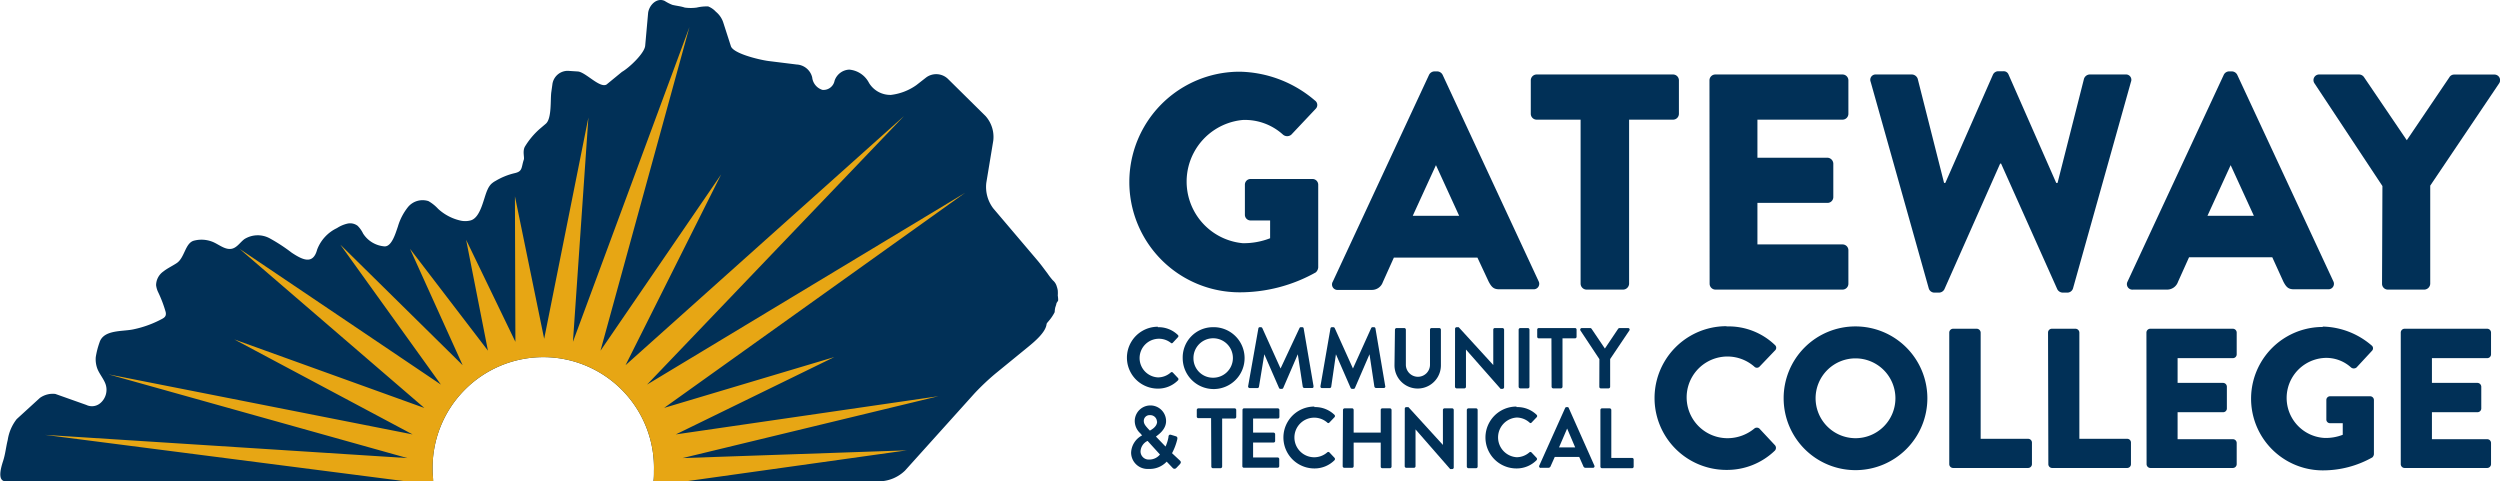 <?xml version="1.0" encoding="UTF-8"?>
<svg viewBox="0 0 323.2 62.22" xmlns="http://www.w3.org/2000/svg">
<defs>
<style>.cls-1{fill:#013057;}.rays{fill:#e7a614}.cls-2{fill:#013057;}</style>
</defs>
<path class="cls-1" d="M136.75,38.21a4.7,4.7,0,0,0,0-.65,3,3,0,0,0-.13-.52,1.58,1.58,0,0,0-.51-.8,8.56,8.56,0,0,1-.68-.88c-.44-.58-.87-1.18-1.34-1.73l-5.68-6.69a4.58,4.58,0,0,1-.9-3.31l.9-5.44a4.06,4.06,0,0,0-1-3.19l-4.88-4.82a2.19,2.19,0,0,0-2.79-.17l-1.28,1a7.14,7.14,0,0,1-3.28,1.26h-.06a3.22,3.22,0,0,1-2.75-1.51l-.09-.16A3.17,3.17,0,0,0,109.78,9a2.1,2.1,0,0,0-1.89,1.45,1.46,1.46,0,0,1-1.57,1.17A1.9,1.9,0,0,1,105,10a2.18,2.18,0,0,0-2-1.66l-3.63-.45c-1-.12-4.56-.93-4.88-1.92l-1-3.1a3,3,0,0,0-.94-1.35,2.69,2.69,0,0,0-1-.69,5.73,5.73,0,0,0-1.48.15,5.67,5.67,0,0,1-1.54,0C88,.8,87.46.76,86.93.63a5.4,5.4,0,0,1-1-.51c-1-.47-2,.52-2.14,1.54l-.38,4.25c-.09,1-2.11,2.88-3,3.38l-2,1.64c-.88.5-2.71-1.62-3.71-1.69l-1.23-.08a2,2,0,0,0-2.06,1.77l-.14,1c-.13,1,.07,3.39-.7,4.06l-.73.62a9.78,9.78,0,0,0-2,2.38c-.31.64,0,1.4-.13,1.67-.29.87-.17,1.38-.85,1.63a2.13,2.13,0,0,1-.3.09,8.67,8.67,0,0,0-2.48,1,2.71,2.71,0,0,0-.61.44,2.48,2.48,0,0,0-.43.67c-.52,1.07-.86,3.61-2.18,4a2.81,2.81,0,0,1-1.44,0A6.32,6.32,0,0,1,56.64,27a5.19,5.19,0,0,0-1.25-1,2.45,2.45,0,0,0-2.63.75,7.32,7.32,0,0,0-1.33,2.57c-.26.72-.77,2.61-1.74,2.53a3.61,3.61,0,0,1-2.75-1.66,3.61,3.61,0,0,0-.71-1,1.6,1.6,0,0,0-1.36-.27,4.24,4.24,0,0,0-1.31.57A5.05,5.05,0,0,0,41,32.27c-.53,2-1.9,1.32-3.3.39a22.12,22.12,0,0,0-2.85-1.86,3.25,3.25,0,0,0-3.25.11c-.54.4-.92,1.05-1.56,1.23-.82.22-1.59-.42-2.36-.79a3.85,3.85,0,0,0-2.63-.23c-1.12.32-1.17,2.2-2.2,2.89-.57.38-1.21.67-1.75,1.1a2.19,2.19,0,0,0-.92,1.76,2.93,2.93,0,0,0,.24.85,16.18,16.18,0,0,1,1,2.62c.13.66-.27.78-.84,1.08a13.6,13.6,0,0,1-3.3,1.15c-1.39.32-3.9,0-4.42,1.72a10.38,10.38,0,0,0-.48,1.88,3.48,3.48,0,0,0,.22,1.53c.29.71.83,1.31,1.06,2A2.26,2.26,0,0,1,13,52.09a1.67,1.67,0,0,1-1.84.26l-4-1.42a2.87,2.87,0,0,0-2,.51l-3,2.74A5.74,5.74,0,0,0,1,56.88c-.23.91-.31,1.86-.61,2.75-.22.69-.78,2.48.26,2.59H56c0-.45-.07-.9-.07-1.36a14.31,14.31,0,1,1,28.61,0c0,.46,0,.91-.06,1.36h29.4A4.93,4.93,0,0,0,117,60.84l9-10a31,31,0,0,1,2.7-2.55l4.25-3.47c.79-.65,2.24-1.86,2.35-2.91,0-.12.25-.36.31-.45a5.37,5.37,0,0,0,.74-1.11,3.29,3.29,0,0,1,.08-.62,4.59,4.59,0,0,0,.14-.45c0-.15.2-.3.23-.46A3.64,3.64,0,0,0,136.75,38.21Z"/>
<path class="rays" d="M87.37,56.16l20.49-10-22,6.57,38.92-27.81L83.65,49.72,116.87,15l-36,32.21L93.23,22.55,77.63,45.34,89.13,3.5,74.07,44.19l2-29L70.35,43.8,66.57,25.38l.06,18.81L60.26,31l2.82,14.33L53,32.16l6.81,15.05L44,31.63l13,18.09L30.94,32.15,54.86,52.74,30.29,43.88,53.34,56.16,14,48.39,52.67,59.22l-46.86-3,46.61,6H56c0-.45-.07-.9-.07-1.36a14.31,14.31,0,1,1,28.61,0c0,.46,0,.91-.06,1.36h4.21l28.55-4-29,1,33.09-8Z"/>
<path class="cls-2" d="M160.28,9.27A15.36,15.36,0,0,1,170,13a.7.7,0,0,1,.08,1.08l-3.14,3.33a.83.83,0,0,1-1.07,0,7.31,7.31,0,0,0-5.21-1.9,8,8,0,0,0,0,15.93,9.35,9.35,0,0,0,3.54-.64v-2.3h-2.5a.73.73,0,0,1-.76-.72V23.89a.73.73,0,0,1,.76-.75h8a.74.74,0,0,1,.72.75l0,10.69a1,1,0,0,1-.31.63,20.07,20.07,0,0,1-9.85,2.58,14.26,14.26,0,1,1,0-28.52Z"/>
<path class="cls-2" d="M172.31,36.4,184.75,9.67a.81.81,0,0,1,.67-.44h.4a.81.81,0,0,1,.68.44L198.93,36.4a.71.71,0,0,1-.68,1h-4.4c-.72,0-1-.24-1.4-1L191,33.3h-10.8l-1.43,3.18a1.49,1.49,0,0,1-1.43,1H173A.71.71,0,0,1,172.31,36.4Zm16.33-8.5-3-6.55h0l-3,6.55Z"/>
<path class="cls-2" d="M204.34,15.47h-5.69a.76.76,0,0,1-.75-.76V10.38a.76.76,0,0,1,.75-.75h17.64a.76.76,0,0,1,.76.75v4.33a.76.76,0,0,1-.76.76h-5.68V36.68a.79.79,0,0,1-.75.76h-4.77a.78.78,0,0,1-.75-.76Z"/>
<path class="cls-2" d="M221,10.38a.76.76,0,0,1,.76-.75h16.44a.76.76,0,0,1,.76.75v4.33a.76.76,0,0,1-.76.76h-11v4.92h9.06a.79.79,0,0,1,.75.76v4.33a.75.75,0,0,1-.75.75h-9.06V31.6h11a.75.75,0,0,1,.76.75v4.33a.76.76,0,0,1-.76.76H221.78a.76.76,0,0,1-.76-.76Z"/>
<path class="cls-2" d="M241.84,10.58a.69.69,0,0,1,.71-.95h4.65a.83.83,0,0,1,.72.55l3.41,13.47h.16l6.16-14a.76.76,0,0,1,.67-.44H259a.67.67,0,0,1,.67.44l6.16,14H266l3.42-13.47a.81.81,0,0,1,.71-.55h4.65a.69.69,0,0,1,.71.95L268,37.28a.77.77,0,0,1-.72.55h-.63a.82.82,0,0,1-.68-.43l-7.27-16.25h-.12L251.37,37.4a.81.81,0,0,1-.67.43h-.64a.76.76,0,0,1-.71-.55Z"/>
<path class="cls-2" d="M275.05,36.4,287.49,9.67a.78.78,0,0,1,.67-.44h.4a.8.8,0,0,1,.67.44L301.67,36.4a.71.71,0,0,1-.68,1h-4.41c-.71,0-1-.24-1.39-1l-1.43-3.14H283l-1.43,3.18a1.49,1.49,0,0,1-1.43,1h-4.37A.71.71,0,0,1,275.05,36.4Zm16.33-8.5-3-6.55h0l-3,6.55Z"/>
<path class="cls-2" d="M308,24.05l-8.78-13.27a.73.73,0,0,1,.63-1.15H305a.79.79,0,0,1,.63.36l5.52,8.14L316.65,10a.71.71,0,0,1,.63-.36h5.17a.73.73,0,0,1,.63,1.15L314.18,24V36.68a.79.79,0,0,1-.75.76H308.7a.75.75,0,0,1-.75-.76Z"/>
<path class="cls-2" d="M149.68,42.3a3.58,3.58,0,0,1,2.59,1,.2.2,0,0,1,0,.31l-.65.7a.17.17,0,0,1-.27,0,2.5,2.5,0,1,0-1.64,4.48,2.51,2.51,0,0,0,1.64-.63.19.19,0,0,1,.27,0l.67.71a.22.22,0,0,1,0,.3,3.61,3.61,0,0,1-2.6,1.07,4,4,0,0,1,0-8Z"/>
<path class="cls-2" d="m156.75 42.3a4 4 0 1 1-3.85 4 3.91 3.91 0 0 1 3.85-4zm0 6.53a2.55 2.55 0 1 0-2.46-2.53 2.51 2.51 0 0 0 2.46 2.53z"/>
<path class="cls-2" d="M162.68,42.47a.18.18,0,0,1,.19-.17H163a.22.22,0,0,1,.19.11l2.36,5.23h0L168,42.41a.18.18,0,0,1,.18-.11h.17a.18.18,0,0,1,.19.17l1.27,7.43c0,.16,0,.26-.19.26h-1a.22.22,0,0,1-.2-.17l-.64-4.19h0l-1.88,4.35a.18.18,0,0,1-.18.12h-.19a.19.19,0,0,1-.18-.12l-1.9-4.35h0L162.76,50a.2.2,0,0,1-.19.17h-1a.21.21,0,0,1-.21-.26Z"/>
<path class="cls-2" d="M172,42.47a.19.19,0,0,1,.2-.17h.17a.21.21,0,0,1,.18.11l2.36,5.23h0l2.36-5.23a.19.19,0,0,1,.18-.11h.18a.19.19,0,0,1,.19.17l1.26,7.43a.19.19,0,0,1-.19.26h-1a.24.24,0,0,1-.21-.17l-.63-4.19h0l-1.88,4.35a.19.19,0,0,1-.18.12h-.2a.2.2,0,0,1-.18-.12l-1.9-4.35h0L172.1,50a.21.21,0,0,1-.19.17h-1c-.14,0-.22-.1-.2-.26Z"/>
<path class="cls-2" d="M180.34,42.62a.22.22,0,0,1,.2-.21h1a.21.21,0,0,1,.21.21v4.53a1.56,1.56,0,1,0,3.12,0V42.62a.2.2,0,0,1,.2-.21h1a.22.22,0,0,1,.21.21v4.61a3,3,0,1,1-6,0Z"/>
<path class="cls-2" d="M188.11,42.5a.21.21,0,0,1,.21-.2h.26l4.47,4.89h0V42.62a.2.2,0,0,1,.2-.21h1a.22.22,0,0,1,.2.21v7.45a.21.21,0,0,1-.2.2H194l-4.48-5.08h0V50a.21.21,0,0,1-.21.21h-1a.22.22,0,0,1-.21-.21Z"/>
<path class="cls-2" d="M196.33,42.62a.22.22,0,0,1,.2-.21h1a.21.21,0,0,1,.2.21V50a.21.21,0,0,1-.2.21h-1a.22.22,0,0,1-.2-.21Z"/>
<path class="cls-2" d="M200.57,43.74h-1.64a.2.2,0,0,1-.2-.21v-.91a.2.2,0,0,1,.2-.21h4.69a.2.2,0,0,1,.2.21v.91a.2.2,0,0,1-.2.21H202V50a.22.22,0,0,1-.21.21h-1a.22.22,0,0,1-.2-.21Z"/>
<path class="cls-2" d="M206.77,46.43l-2.45-3.7a.21.21,0,0,1,.17-.32h1.1a.23.23,0,0,1,.17.1l1.72,2.55,1.71-2.55a.25.25,0,0,1,.17-.1h1.11a.2.2,0,0,1,.17.32l-2.48,3.69V50a.21.21,0,0,1-.2.21h-1a.2.2,0,0,1-.2-.21Z"/>
<path class="cls-2" d="M147.65,56.29v0l-.22-.26a2.18,2.18,0,0,1-.73-1.59,2,2,0,0,1,4.05,0c0,1.14-1.09,1.81-1.31,2l1.24,1.29a4.9,4.9,0,0,0,.38-1.23c0-.23.11-.36.36-.28l.59.18c.27.08.2.32.18.43a7.53,7.53,0,0,1-.67,1.76l1,.93c.13.13.23.25,0,.51l-.44.46a.31.31,0,0,1-.48,0l-.77-.81a3,3,0,0,1-2.34.94,2.12,2.12,0,0,1-2.26-2.08A2.62,2.62,0,0,1,147.65,56.29Zm.92,3.12a1.77,1.77,0,0,0,1.39-.65L148.36,57a1.57,1.57,0,0,0-.91,1.36A1.05,1.05,0,0,0,148.57,59.41Zm1-4.91a.86.86,0,0,0-.91-.83.74.74,0,0,0-.79.75c0,.39.23.64.55,1l.24.25C148.84,55.56,149.59,55.18,149.59,54.5Z"/>
<path class="cls-2" d="M156.57,54.06h-1.65a.2.2,0,0,1-.2-.21V53a.21.21,0,0,1,.2-.21h4.69a.21.21,0,0,1,.21.21v.9a.21.21,0,0,1-.21.21H158v6.21a.22.22,0,0,1-.2.21h-1a.21.21,0,0,1-.2-.21Z"/>
<path class="cls-2" d="M160.63,53a.2.2,0,0,1,.2-.21h4.37a.21.21,0,0,1,.2.21v.9a.2.2,0,0,1-.2.21H162v1.82h2.65a.21.21,0,0,1,.2.21V57a.2.2,0,0,1-.2.21H162v1.93h3.18a.21.21,0,0,1,.2.21v.91a.21.21,0,0,1-.2.21h-4.37a.2.2,0,0,1-.2-.21Z"/>
<path class="cls-2" d="M169.92,52.63a3.57,3.57,0,0,1,2.6,1,.22.22,0,0,1,0,.31l-.66.69a.17.17,0,0,1-.27,0,2.56,2.56,0,1,0,0,3.85.2.2,0,0,1,.27,0l.67.71a.23.23,0,0,1,0,.3,3.64,3.64,0,0,1-2.61,1.07,4,4,0,0,1,0-8Z"/>
<path class="cls-2" d="M173.62,53a.22.22,0,0,1,.21-.21h1A.21.21,0,0,1,175,53v2.93h3.5V53a.2.2,0,0,1,.2-.21h1a.22.22,0,0,1,.2.21v7.32a.22.22,0,0,1-.2.21h-1a.2.2,0,0,1-.2-.21V57.22H175v3.05a.21.21,0,0,1-.21.21h-1a.22.22,0,0,1-.21-.21Z"/>
<path class="cls-2" d="M181.61,52.83a.2.2,0,0,1,.2-.2h.27l4.46,4.89h0V53a.21.21,0,0,1,.2-.21h1a.21.21,0,0,1,.2.21v7.44a.2.2,0,0,1-.2.2h-.26L183,55.51h0v4.76a.21.21,0,0,1-.2.21h-1a.21.21,0,0,1-.2-.21Z"/>
<path class="cls-2" d="M189.63,53a.22.22,0,0,1,.2-.21h1a.21.21,0,0,1,.2.21v7.32a.21.21,0,0,1-.2.21h-1a.22.22,0,0,1-.2-.21Z"/>
<path class="cls-2" d="M196.06,52.63a3.55,3.55,0,0,1,2.6,1,.22.22,0,0,1,0,.31l-.66.69a.16.16,0,0,1-.26,0,2.51,2.51,0,0,0-1.66-.65,2.57,2.57,0,0,0,0,5.13,2.51,2.51,0,0,0,1.64-.63.19.19,0,0,1,.26,0l.67.71a.23.23,0,0,1,0,.3,3.62,3.62,0,0,1-2.61,1.07,4,4,0,0,1,0-8Z"/>
<path class="cls-2" d="M199,60.19l3.34-7.44a.19.19,0,0,1,.18-.12h.11a.17.17,0,0,1,.18.12l3.31,7.44a.2.2,0,0,1-.19.29H205a.3.3,0,0,1-.31-.22l-.53-1.19H201l-.53,1.19a.32.32,0,0,1-.31.22h-.93A.2.2,0,0,1,199,60.19Zm4.64-2.35L202.6,55.4h0l-1.05,2.44Z"/>
<path class="cls-2" d="M206.9,53a.21.21,0,0,1,.2-.21h1a.22.22,0,0,1,.21.21v6.2H211a.2.2,0,0,1,.2.21v.91a.2.2,0,0,1-.2.21H207.1a.21.21,0,0,1-.2-.21Z"/>
<path class="cls-2" d="M223.22,42.2a8.65,8.65,0,0,1,6.24,2.4.47.47,0,0,1,0,.72l-2,2.09a.46.46,0,0,1-.65,0,5.27,5.27,0,0,0-3.48-1.32,5.28,5.28,0,0,0,0,10.56,5.45,5.45,0,0,0,3.46-1.24.51.51,0,0,1,.67,0l2,2.14a.52.52,0,0,1,0,.7,8.89,8.89,0,0,1-6.27,2.5,9.29,9.29,0,1,1,0-18.58Z"/>
<path class="cls-2" d="m239.86 42.2a9.29 9.29 0 1 1-9.27 9.32 9.27 9.27 0 0 1 9.27-9.32zm0 14.45a5.16 5.16 0 1 0-5.14-5.13 5.17 5.17 0 0 0 5.14 5.13z"/>
<path class="cls-2" d="M252,43a.5.5,0,0,1,.49-.5h3.07a.52.52,0,0,1,.5.5V56.73h6.14a.49.49,0,0,1,.49.49V60a.5.5,0,0,1-.49.5h-9.71A.5.5,0,0,1,252,60Z"/>
<path class="cls-2" d="M264.77,43a.49.49,0,0,1,.49-.5h3.07a.51.51,0,0,1,.49.5V56.73H275a.48.48,0,0,1,.49.49V60a.49.49,0,0,1-.49.5h-9.7a.49.49,0,0,1-.49-.5Z"/>
<path class="cls-2" d="M277.49,43a.5.5,0,0,1,.49-.5h10.69a.5.5,0,0,1,.49.5v2.81a.49.49,0,0,1-.49.49h-7.15v3.2h5.88a.5.5,0,0,1,.49.49v2.81a.48.48,0,0,1-.49.49h-5.88v3.49h7.15a.49.49,0,0,1,.49.49V60a.5.5,0,0,1-.49.5H278a.5.5,0,0,1-.49-.5Z"/>
<path class="cls-2" d="M300.29,42.22a10,10,0,0,1,6.3,2.43.46.46,0,0,1,.06.7l-2,2.16a.56.56,0,0,1-.7,0,4.77,4.77,0,0,0-3.38-1.24,5.18,5.18,0,0,0,0,10.35,6.08,6.08,0,0,0,2.3-.41v-1.5h-1.63a.47.47,0,0,1-.49-.46V51.72a.48.48,0,0,1,.49-.49h5.19a.49.49,0,0,1,.47.49l0,7a.67.67,0,0,1-.2.41,13,13,0,0,1-6.41,1.68,9.27,9.27,0,0,1,0-18.54Z"/>
<path class="cls-2" d="M310.37,43a.5.5,0,0,1,.49-.5h10.69a.5.5,0,0,1,.49.5v2.81a.49.49,0,0,1-.49.49H314.4v3.2h5.89a.51.51,0,0,1,.49.49v2.81a.49.49,0,0,1-.49.49H314.4v3.49h7.15a.49.49,0,0,1,.49.49V60a.5.5,0,0,1-.49.5H310.86a.5.5,0,0,1-.49-.5Z"/>
</svg>
